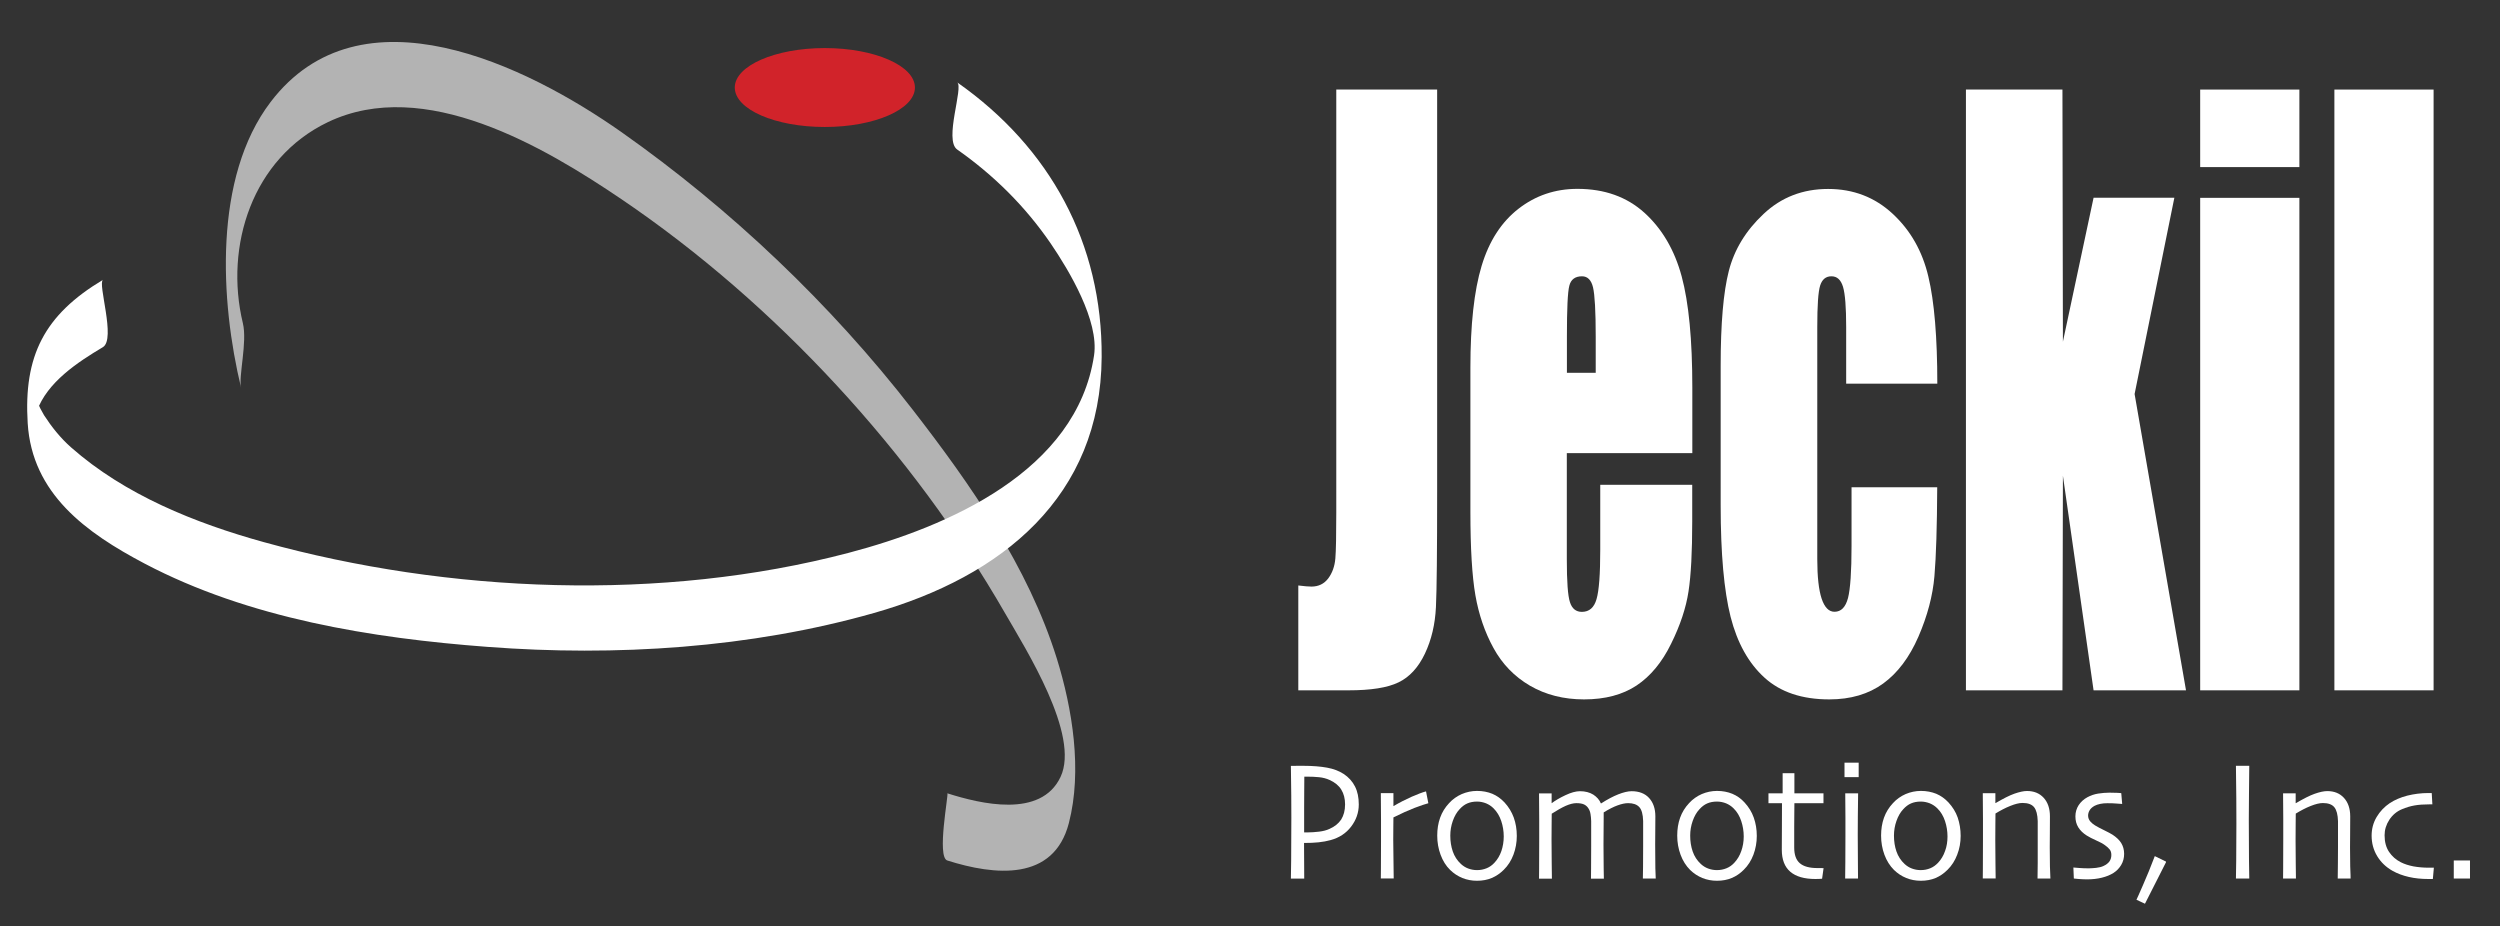<?xml version="1.0" encoding="UTF-8"?> <!-- Generator: Adobe Illustrator 24.0.3, SVG Export Plug-In . SVG Version: 6.00 Build 0) --> <svg xmlns="http://www.w3.org/2000/svg" xmlns:xlink="http://www.w3.org/1999/xlink" id="Layer_1" x="0px" y="0px" viewBox="0 0 269.91 100.02" style="enable-background:new 0 0 269.91 100.02;" xml:space="preserve"><rect x="0" y="0" width="269.91" height="100.02" fill="#333333" stroke="none"/> <style type="text/css"> .st0{fill:#FFFFFF;} .st1{fill:#B3B3B3;} .st2{fill:#D1232A;} </style> <g> <g> <path class="st0" d="M155.16,9.67v43.35c0,6.49-0.04,10.66-0.13,12.52c-0.09,1.86-0.48,3.53-1.19,5.03 c-0.71,1.49-1.66,2.53-2.85,3.1c-1.19,0.58-2.99,0.86-5.39,0.86h-5.43V63.21c0.65,0.08,1.11,0.12,1.41,0.12 c0.77,0,1.37-0.29,1.82-0.88c0.44-0.59,0.7-1.31,0.77-2.16c0.07-0.85,0.1-2.51,0.1-4.97V9.67H155.16z"></path> <path class="st0" d="M182.7,48.92h-13.54v11.47c0,2.4,0.11,3.94,0.34,4.63c0.22,0.69,0.65,1.04,1.29,1.04 c0.79,0,1.32-0.46,1.58-1.38c0.27-0.92,0.4-2.7,0.4-5.34v-7h9.93v3.93c0,3.29-0.13,5.82-0.4,7.58c-0.27,1.77-0.89,3.65-1.88,5.65 c-0.98,2.01-2.23,3.51-3.73,4.51c-1.51,1-3.4,1.5-5.67,1.5c-2.21,0-4.15-0.5-5.84-1.48c-1.69-0.99-3-2.35-3.94-4.07 c-0.94-1.72-1.59-3.62-1.95-5.69c-0.36-2.07-0.54-5.08-0.54-9.04V39.71c0-4.65,0.4-8.32,1.21-11c0.81-2.69,2.14-4.74,3.98-6.17 c1.84-1.43,3.96-2.15,6.36-2.15c2.93,0,5.34,0.86,7.25,2.59c1.9,1.73,3.24,4.01,4.01,6.86c0.77,2.85,1.15,6.86,1.15,12.02V48.92z M172.28,40.25v-3.89c0-2.75-0.1-4.53-0.29-5.33c-0.19-0.8-0.59-1.2-1.19-1.2c-0.74,0-1.2,0.34-1.37,1.02 c-0.18,0.68-0.26,2.52-0.26,5.51v3.89H172.28z"></path> <path class="st0" d="M209.16,41.42h-9.84v-6.11c0-2.13-0.11-3.57-0.34-4.34c-0.23-0.76-0.64-1.14-1.25-1.14 c-0.61,0-1.01,0.34-1.22,1c-0.21,0.67-0.31,2.16-0.31,4.48v25.06c0,1.9,0.16,3.32,0.47,4.26c0.32,0.95,0.78,1.42,1.39,1.42 c0.72,0,1.2-0.5,1.46-1.49c0.25-0.99,0.38-2.86,0.38-5.61v-6.34h9.25c-0.02,4.25-0.12,7.45-0.3,9.58 c-0.18,2.13-0.76,4.31-1.73,6.55c-0.97,2.23-2.24,3.92-3.81,5.06c-1.57,1.14-3.51,1.71-5.81,1.71c-2.94,0-5.28-0.78-7-2.35 c-1.72-1.56-2.94-3.75-3.66-6.57c-0.71-2.82-1.07-6.82-1.07-12.01V39.47c0-4.52,0.29-7.92,0.88-10.22 c0.59-2.3,1.83-4.35,3.75-6.15c1.91-1.8,4.23-2.7,6.97-2.7c2.72,0,5.04,0.89,6.97,2.68c1.93,1.79,3.21,4.05,3.85,6.77 C208.84,32.56,209.16,36.43,209.16,41.42z"></path> <path class="st0" d="M234.75,21.36l-4.29,21.18l5.55,31.99h-9.98l-3.31-23.17l-0.05,23.17h-10.42V9.67h10.42l0.05,27.22 l3.31-15.54H234.75z"></path> <path class="st0" d="M248.25,9.67v8.37h-10.71V9.67H248.25z M248.25,21.36v53.17h-10.71V21.36H248.25z"></path> <path class="st0" d="M262.74,9.67v64.86h-10.71V9.67H262.74z"></path> </g> <g> <path class="st0" d="M146.7,86.85c0,0.88-0.28,1.68-0.83,2.4s-1.29,1.2-2.21,1.45c-0.4,0.11-0.83,0.19-1.3,0.24 c-0.47,0.05-0.99,0.07-1.57,0.07l0.02,3.85h-1.44c0.01-0.36,0.02-1.04,0.03-2.02c0.01-0.98,0.02-2.51,0.02-4.57 c0-0.66,0-1.46-0.01-2.41c-0.01-0.95-0.02-2.01-0.04-3.17c0.25,0,0.5-0.01,0.74-0.01c0.24,0,0.44,0,0.59,0 c1.01,0,1.87,0.07,2.58,0.2c0.71,0.13,1.3,0.36,1.79,0.68c0.53,0.35,0.94,0.8,1.22,1.35C146.57,85.46,146.7,86.11,146.7,86.85z M145.22,86.85c0-0.63-0.14-1.16-0.41-1.6c-0.27-0.44-0.7-0.79-1.26-1.04c-0.35-0.16-0.73-0.26-1.14-0.3 c-0.41-0.04-0.83-0.06-1.26-0.06c-0.05,0-0.11,0-0.16,0c-0.05,0-0.11,0-0.17,0c0,0.07,0,0.52-0.01,1.36 c-0.01,0.84-0.01,1.51-0.01,2.01c0,0.45,0,0.98,0,1.6c0,0.61,0,0.96,0,1.05c0.05,0,0.11,0,0.18,0c0.07,0,0.13,0,0.17,0 c0.39,0,0.81-0.03,1.25-0.08c0.44-0.05,0.82-0.15,1.14-0.3c0.55-0.24,0.97-0.58,1.26-1.01C145.07,88.04,145.22,87.51,145.22,86.85 z"></path> <path class="st0" d="M154.21,86.72c-0.32,0.08-0.81,0.25-1.48,0.5c-0.67,0.26-1.43,0.6-2.29,1.03c0,0.07,0,0.37-0.01,0.91 c-0.01,0.54-0.01,1.05-0.01,1.51c0,0.72,0.01,1.56,0.03,2.54c0.01,0.98,0.02,1.52,0.02,1.63h-1.39c0-0.1,0-0.44,0.01-1.02 c0.01-0.58,0.01-1.56,0.01-2.96c0-0.56,0-1.35,0-2.37c0-1.01-0.01-1.96-0.02-2.86h1.36v1.39l0.01,0.01 c0.66-0.39,1.31-0.72,1.96-1.01c0.65-0.28,1.16-0.48,1.55-0.58L154.21,86.72z"></path> <path class="st0" d="M163.76,90.25c0,0.7-0.12,1.38-0.36,2.02c-0.24,0.64-0.59,1.19-1.05,1.64c-0.39,0.39-0.82,0.68-1.29,0.88 c-0.47,0.2-1.01,0.3-1.6,0.3c-0.56,0-1.09-0.1-1.58-0.3c-0.49-0.2-0.93-0.49-1.32-0.87c-0.45-0.44-0.79-0.99-1.03-1.64 c-0.24-0.65-0.36-1.34-0.36-2.06c0-0.7,0.1-1.34,0.31-1.93c0.21-0.59,0.53-1.11,0.97-1.58c0.39-0.43,0.85-0.75,1.37-0.98 c0.52-0.22,1.07-0.34,1.65-0.34c0.61,0,1.16,0.11,1.65,0.31c0.49,0.21,0.93,0.52,1.32,0.94c0.44,0.48,0.77,1.02,0.99,1.62 C163.65,88.88,163.76,89.53,163.76,90.25z M162.35,90.31c0-0.57-0.09-1.13-0.27-1.67c-0.18-0.54-0.46-1-0.83-1.37 c-0.23-0.23-0.5-0.41-0.81-0.54c-0.31-0.12-0.64-0.19-0.97-0.19c-0.4,0-0.75,0.07-1.05,0.2c-0.3,0.13-0.58,0.34-0.84,0.63 c-0.31,0.33-0.55,0.75-0.73,1.26c-0.18,0.51-0.27,1.04-0.27,1.59c0,0.62,0.09,1.19,0.27,1.71c0.18,0.52,0.47,0.97,0.88,1.35 c0.23,0.21,0.49,0.38,0.79,0.49c0.3,0.11,0.61,0.17,0.95,0.17c0.37,0,0.71-0.07,1.03-0.2c0.32-0.13,0.6-0.33,0.84-0.59 c0.33-0.35,0.59-0.78,0.76-1.28C162.26,91.39,162.35,90.86,162.35,90.31z"></path> <path class="st0" d="M178.76,94.85h-1.39c0-0.07,0.01-0.49,0.02-1.27c0-0.78,0.01-1.52,0.01-2.21c0-0.27,0-0.72,0-1.34 c0-0.62,0-1.09,0-1.39c-0.02-0.73-0.16-1.23-0.42-1.51c-0.26-0.28-0.66-0.42-1.2-0.42c-0.32,0-0.7,0.08-1.14,0.24 c-0.44,0.16-0.94,0.41-1.5,0.76c0,0.03,0,0.09,0,0.18c0,0.09,0,0.21,0,0.36c0,0.49,0,0.99-0.01,1.5 c-0.01,0.51-0.01,0.99-0.01,1.45c0,1.01,0.01,1.86,0.02,2.54c0.02,0.69,0.02,1.06,0.02,1.12h-1.39c0-0.07,0-0.43,0.01-1.1 c0.01-0.67,0.01-1.46,0.01-2.37c0-0.3,0-0.76,0-1.38c0-0.61,0-1.07,0-1.36c-0.01-0.27-0.03-0.52-0.07-0.76 c-0.04-0.25-0.12-0.45-0.23-0.62c-0.12-0.19-0.28-0.33-0.47-0.42c-0.19-0.09-0.47-0.14-0.83-0.14c-0.33,0-0.71,0.1-1.15,0.29 c-0.44,0.2-0.94,0.48-1.51,0.85c0,0.1,0,0.49-0.01,1.16c-0.01,0.67-0.01,1.22-0.01,1.64c0,0.72,0.01,1.59,0.02,2.6 c0.01,1.01,0.02,1.55,0.02,1.61h-1.39c0-0.05,0-0.4,0.01-1.06c0.01-0.66,0.01-1.75,0.01-3.27c0-0.5,0-1.17,0-2.01 c0-0.84-0.01-1.8-0.02-2.86h1.36v1.04l0.01,0.01c0.39-0.29,0.88-0.58,1.48-0.86c0.59-0.28,1.12-0.43,1.57-0.43 c0.57,0,1.05,0.13,1.44,0.37c0.38,0.25,0.66,0.56,0.82,0.95h0.02c0.67-0.43,1.29-0.76,1.85-0.98c0.56-0.22,1.05-0.34,1.44-0.34 c0.81,0,1.44,0.24,1.89,0.73c0.45,0.49,0.68,1.15,0.68,1.98c0,0.64,0,1.19-0.01,1.63c-0.01,0.44-0.01,0.91-0.01,1.4 c0,1.02,0.01,1.88,0.02,2.58C178.75,94.43,178.76,94.8,178.76,94.85z"></path> <path class="st0" d="M189.67,90.25c0,0.7-0.12,1.38-0.36,2.02c-0.24,0.64-0.59,1.19-1.05,1.64c-0.39,0.39-0.81,0.68-1.29,0.88 c-0.47,0.2-1.01,0.3-1.6,0.3c-0.56,0-1.09-0.1-1.58-0.3c-0.49-0.2-0.93-0.49-1.32-0.87c-0.44-0.44-0.79-0.99-1.03-1.64 c-0.24-0.65-0.36-1.34-0.36-2.06c0-0.7,0.1-1.34,0.31-1.93c0.21-0.59,0.53-1.11,0.97-1.58c0.39-0.43,0.85-0.75,1.37-0.98 c0.52-0.22,1.07-0.34,1.65-0.34c0.61,0,1.16,0.11,1.65,0.31c0.5,0.21,0.94,0.52,1.32,0.94c0.44,0.48,0.78,1.02,0.99,1.62 C189.56,88.88,189.67,89.53,189.67,90.25z M188.26,90.31c0-0.57-0.09-1.13-0.27-1.67c-0.18-0.54-0.45-1-0.83-1.37 c-0.23-0.23-0.5-0.41-0.81-0.54c-0.31-0.12-0.64-0.19-0.98-0.19c-0.4,0-0.75,0.07-1.05,0.2c-0.3,0.13-0.58,0.34-0.84,0.63 c-0.31,0.33-0.55,0.75-0.73,1.26c-0.18,0.51-0.27,1.04-0.27,1.59c0,0.62,0.09,1.19,0.27,1.71c0.18,0.52,0.47,0.97,0.88,1.35 c0.23,0.21,0.49,0.38,0.79,0.49c0.3,0.11,0.61,0.17,0.95,0.17c0.37,0,0.71-0.07,1.03-0.2c0.32-0.13,0.6-0.33,0.84-0.59 c0.33-0.35,0.59-0.78,0.76-1.28C188.17,91.39,188.26,90.86,188.26,90.31z"></path> <path class="st0" d="M196.88,93.73l-0.16,1.14c-0.04,0.01-0.14,0.01-0.3,0.02c-0.16,0-0.3,0.01-0.42,0.01 c-1.2,0-2.1-0.26-2.71-0.78c-0.61-0.52-0.92-1.31-0.92-2.38c0-0.67,0-1.39,0.01-2.16c0.01-0.77,0.01-1.72,0.01-2.86h-1.46v-1.07 h1.53v-2.17h1.27v2.17h3.14v1.07h-3.14c0,0.13-0.01,0.5-0.01,1.13c-0.01,0.63-0.01,1.1-0.01,1.4c0,0.25,0,0.57,0,0.93 c0,0.37,0,0.81,0,1.32c0,0.79,0.2,1.35,0.61,1.7c0.41,0.35,1.04,0.52,1.89,0.52c0.11,0,0.23,0,0.38,0S196.84,93.73,196.88,93.73z"></path> <path class="st0" d="M200.67,83.9h-1.53v-1.56h1.53V83.9z M200.6,94.85h-1.39c0-0.1,0.01-0.69,0.02-1.79 c0.01-1.09,0.01-2,0.01-2.72c0-0.62,0-1.31,0-2.06c0-0.75-0.01-1.63-0.02-2.63h1.39c-0.01,0.87-0.02,1.69-0.03,2.45 c-0.01,0.76-0.01,1.44-0.01,2.03c0,1.41,0.01,2.55,0.02,3.4C200.59,94.39,200.6,94.83,200.6,94.85z"></path> <path class="st0" d="M211.68,90.25c0,0.7-0.12,1.38-0.37,2.02c-0.24,0.64-0.59,1.19-1.05,1.64c-0.39,0.39-0.81,0.68-1.28,0.88 c-0.47,0.2-1.01,0.3-1.6,0.3c-0.56,0-1.09-0.1-1.58-0.3c-0.49-0.2-0.93-0.49-1.32-0.87c-0.44-0.44-0.79-0.99-1.03-1.64 c-0.24-0.65-0.36-1.34-0.36-2.06c0-0.7,0.1-1.34,0.31-1.93c0.21-0.59,0.53-1.11,0.97-1.58c0.39-0.43,0.85-0.75,1.37-0.98 c0.52-0.22,1.07-0.34,1.65-0.34c0.61,0,1.16,0.11,1.66,0.31c0.49,0.21,0.93,0.52,1.32,0.94c0.44,0.48,0.78,1.02,0.99,1.62 C211.57,88.88,211.68,89.53,211.68,90.25z M210.26,90.31c0-0.57-0.09-1.13-0.27-1.67c-0.18-0.54-0.45-1-0.83-1.37 c-0.23-0.23-0.5-0.41-0.81-0.54c-0.31-0.12-0.64-0.19-0.98-0.19c-0.4,0-0.75,0.07-1.05,0.2c-0.3,0.13-0.58,0.34-0.84,0.63 c-0.31,0.33-0.55,0.75-0.73,1.26c-0.18,0.51-0.27,1.04-0.27,1.59c0,0.62,0.09,1.19,0.27,1.71c0.18,0.52,0.47,0.97,0.88,1.35 c0.23,0.21,0.49,0.38,0.79,0.49c0.3,0.11,0.61,0.17,0.95,0.17c0.37,0,0.71-0.07,1.03-0.2c0.32-0.13,0.59-0.33,0.84-0.59 c0.33-0.35,0.59-0.78,0.76-1.28C210.18,91.39,210.26,90.86,210.26,90.31z"></path> <path class="st0" d="M221.37,94.85h-1.39c0-0.17,0.01-0.73,0.02-1.68C220,92.22,220,91.63,220,91.4c0-0.32,0-0.78,0-1.4 c0-0.61,0-1.07,0-1.35c-0.02-0.7-0.15-1.2-0.39-1.5c-0.24-0.3-0.65-0.46-1.25-0.46c-0.36,0-0.8,0.11-1.32,0.32 c-0.53,0.21-1.06,0.49-1.6,0.82c0,0.07-0.01,0.43-0.01,1.09c-0.01,0.66-0.01,1.26-0.01,1.8c0,0.71,0.01,1.56,0.02,2.55 c0.01,1,0.02,1.52,0.02,1.57h-1.39c0-0.04,0-0.41,0.01-1.11c0.01-0.7,0.01-1.74,0.01-3.12c0-0.63,0-1.38,0-2.24 c0-0.85-0.01-1.76-0.02-2.73h1.36v1.05l0.01,0.02c0.82-0.48,1.5-0.83,2.04-1.02c0.55-0.19,1-0.29,1.36-0.29 c0.75,0,1.35,0.24,1.8,0.73c0.45,0.49,0.68,1.16,0.68,2c0,0.77-0.01,1.43-0.01,1.98c-0.01,0.55-0.01,1.01-0.01,1.35 c0,0.55,0.01,1.24,0.02,2.07C221.36,94.37,221.37,94.81,221.37,94.85z"></path> <path class="st0" d="M229.33,92.19c0,0.45-0.11,0.85-0.32,1.2c-0.21,0.35-0.48,0.63-0.82,0.85c-0.36,0.23-0.78,0.4-1.27,0.52 c-0.48,0.12-1.02,0.18-1.61,0.18c-0.29,0-0.58-0.02-0.89-0.04c-0.31-0.03-0.48-0.05-0.52-0.05l-0.05-1.19 c0.05,0.01,0.25,0.03,0.61,0.05c0.35,0.03,0.7,0.04,1.05,0.04c0.2,0,0.46-0.02,0.79-0.05c0.32-0.04,0.58-0.1,0.79-0.2 c0.29-0.13,0.51-0.3,0.65-0.49c0.14-0.2,0.21-0.43,0.21-0.7c0-0.25-0.06-0.45-0.19-0.61c-0.12-0.15-0.29-0.3-0.5-0.45 c-0.23-0.17-0.55-0.34-0.96-0.52c-0.41-0.18-0.75-0.36-1.02-0.53c-0.39-0.25-0.69-0.54-0.9-0.88c-0.21-0.34-0.31-0.73-0.31-1.18 c0-0.45,0.12-0.85,0.35-1.21c0.24-0.36,0.56-0.65,0.95-0.86c0.35-0.19,0.73-0.32,1.15-0.39c0.42-0.06,0.82-0.1,1.22-0.1 c0.36,0,0.65,0.01,0.88,0.02c0.23,0.02,0.36,0.03,0.4,0.03l0.1,1.17c-0.04,0-0.22-0.01-0.54-0.04c-0.32-0.03-0.67-0.04-1.05-0.04 c-0.27,0-0.53,0.02-0.77,0.07c-0.24,0.05-0.45,0.12-0.62,0.21c-0.25,0.14-0.43,0.3-0.54,0.49c-0.11,0.19-0.16,0.38-0.16,0.56 c0,0.24,0.08,0.45,0.23,0.63c0.15,0.17,0.33,0.32,0.53,0.44c0.24,0.15,0.57,0.32,0.98,0.52c0.41,0.2,0.71,0.36,0.9,0.48 c0.41,0.27,0.72,0.56,0.93,0.89C229.22,91.35,229.33,91.74,229.33,92.19z"></path> <path class="st0" d="M233.85,93.02v0.07l-2.27,4.48l-0.92-0.43c0.05-0.1,0.29-0.62,0.7-1.57c0.42-0.94,0.84-1.99,1.28-3.14 L233.85,93.02z"></path> <path class="st0" d="M242.84,94.85h-1.44c0.01-0.36,0.02-1.01,0.03-1.94c0.01-0.93,0.02-2.27,0.02-4.02c0-0.69,0-1.6-0.01-2.72 c-0.01-1.12-0.02-2.28-0.04-3.49h1.44c-0.01,0.87-0.02,1.88-0.03,3.02c-0.01,1.15-0.02,2.09-0.02,2.82c0,1.84,0.01,3.27,0.02,4.28 C242.83,93.8,242.84,94.49,242.84,94.85z"></path> <path class="st0" d="M253.78,94.85h-1.39c0-0.17,0.01-0.73,0.02-1.68c0-0.95,0.01-1.54,0.01-1.76c0-0.32,0-0.78,0-1.4 c0-0.61,0-1.07,0-1.35c-0.02-0.7-0.15-1.2-0.39-1.5c-0.24-0.3-0.65-0.46-1.24-0.46c-0.36,0-0.8,0.11-1.33,0.32 c-0.53,0.21-1.06,0.49-1.6,0.82c0,0.07-0.01,0.43-0.01,1.09c-0.01,0.66-0.01,1.26-0.01,1.8c0,0.71,0.01,1.56,0.02,2.55 c0.02,1,0.02,1.52,0.02,1.57h-1.39c0-0.04,0-0.41,0.01-1.11c0.01-0.7,0.01-1.74,0.01-3.12c0-0.63,0-1.38,0-2.24 c0-0.85-0.01-1.76-0.02-2.73h1.36v1.05l0.01,0.02c0.82-0.48,1.5-0.83,2.04-1.02c0.54-0.19,1-0.29,1.36-0.29 c0.75,0,1.35,0.24,1.8,0.73c0.45,0.49,0.68,1.16,0.68,2c0,0.77-0.01,1.43-0.01,1.98c-0.01,0.55-0.01,1.01-0.01,1.35 c0,0.55,0.01,1.24,0.02,2.07C253.78,94.37,253.78,94.81,253.78,94.85z"></path> <path class="st0" d="M262.77,93.68l-0.11,1.22c-0.04,0-0.12,0-0.22,0c-0.1,0-0.19,0-0.26,0c-0.76,0-1.46-0.07-2.11-0.22 c-0.66-0.15-1.24-0.37-1.76-0.66c-0.71-0.4-1.26-0.93-1.66-1.59c-0.4-0.66-0.6-1.4-0.6-2.21c0-0.73,0.18-1.4,0.54-2.01 c0.36-0.61,0.84-1.11,1.42-1.5c0.53-0.35,1.16-0.62,1.89-0.81c0.73-0.18,1.49-0.28,2.28-0.28c0.06,0,0.13,0,0.2,0 c0.07,0,0.12,0,0.16,0l0.07,1.22c-0.04,0-0.09,0-0.14,0c-0.05,0-0.1,0-0.13,0c-0.65,0-1.21,0.04-1.66,0.12 c-0.46,0.08-0.91,0.22-1.34,0.4c-0.58,0.24-1.04,0.63-1.38,1.15c-0.34,0.52-0.51,1.08-0.51,1.67c0,0.71,0.16,1.31,0.48,1.79 c0.32,0.48,0.74,0.85,1.27,1.12c0.41,0.21,0.87,0.35,1.38,0.45c0.51,0.09,1.06,0.14,1.63,0.14c0.09,0,0.2,0,0.31,0 C262.65,93.68,262.73,93.68,262.77,93.68z"></path> <path class="st0" d="M266.67,94.85h-1.75V92.9h1.75V94.85z"></path> </g> <g> <g> <path class="st1" d="M102.27,92.9c5.1,1.62,11.49,2.3,13.13-4.04c1.46-5.65,0.39-12.33-1.31-17.79 c-3.08-9.86-9.31-18.79-15.57-26.86c-8.83-11.39-19.62-21.63-31.4-29.93c-10.27-7.23-28.2-16.03-37.91-3.26 c-6.19,8.14-5.44,21.48-3.18,30.86c-0.3-1.27,0.69-4.92,0.19-6.99c-2.01-8.36,1.04-17.8,9.17-21.7c10.43-5,23.37,2.67,31.74,8.34 c16.65,11.29,31.38,27.3,41.4,44.71c2.22,3.86,8.1,13.12,5.97,17.64c-2.12,4.5-8.66,2.9-12.22,1.77 C102.44,85.7,101.11,92.53,102.27,92.9L102.27,92.9z"></path> </g> <g> <path class="st0" d="M11.12,30.21C4.78,34,2.54,38.42,2.99,45.69c0.47,7.61,6.29,11.82,12.63,15.16 c11.23,5.91,24.52,8.05,37.02,8.99c13.82,1.05,28.35,0.14,41.72-3.66c13.86-3.94,24.49-12.58,24.58-27.63 c0.08-12.26-5.56-22.62-15.6-29.66c0.72,0.5-1.45,6.23,0,7.25c3.96,2.78,7.36,6.15,10.1,10.15c2.01,2.95,5.23,8.36,4.68,12.07 c-1.87,12.52-15.79,18.51-26.51,21.33c-20.15,5.3-43.15,4.36-63.13-1.16c-7.4-2.05-15-5.1-20.82-10.24 c-1.14-1.01-2.09-2.2-2.91-3.47c-0.28-0.47-0.53-0.96-0.74-1.47c-1.1-2.44-0.93,3.56-0.04,1.06c1.13-3.16,4.41-5.3,7.14-6.93 C12.54,36.61,10.51,30.57,11.12,30.21L11.12,30.21z"></path> </g> <path class="st2" d="M98.78,9.45c0,2.35-4.36,4.26-9.73,4.26c-5.37,0-9.72-1.9-9.72-4.26c0-2.35,4.35-4.26,9.72-4.26 C94.42,5.19,98.78,7.1,98.78,9.45z"></path> </g> </g> </svg> 